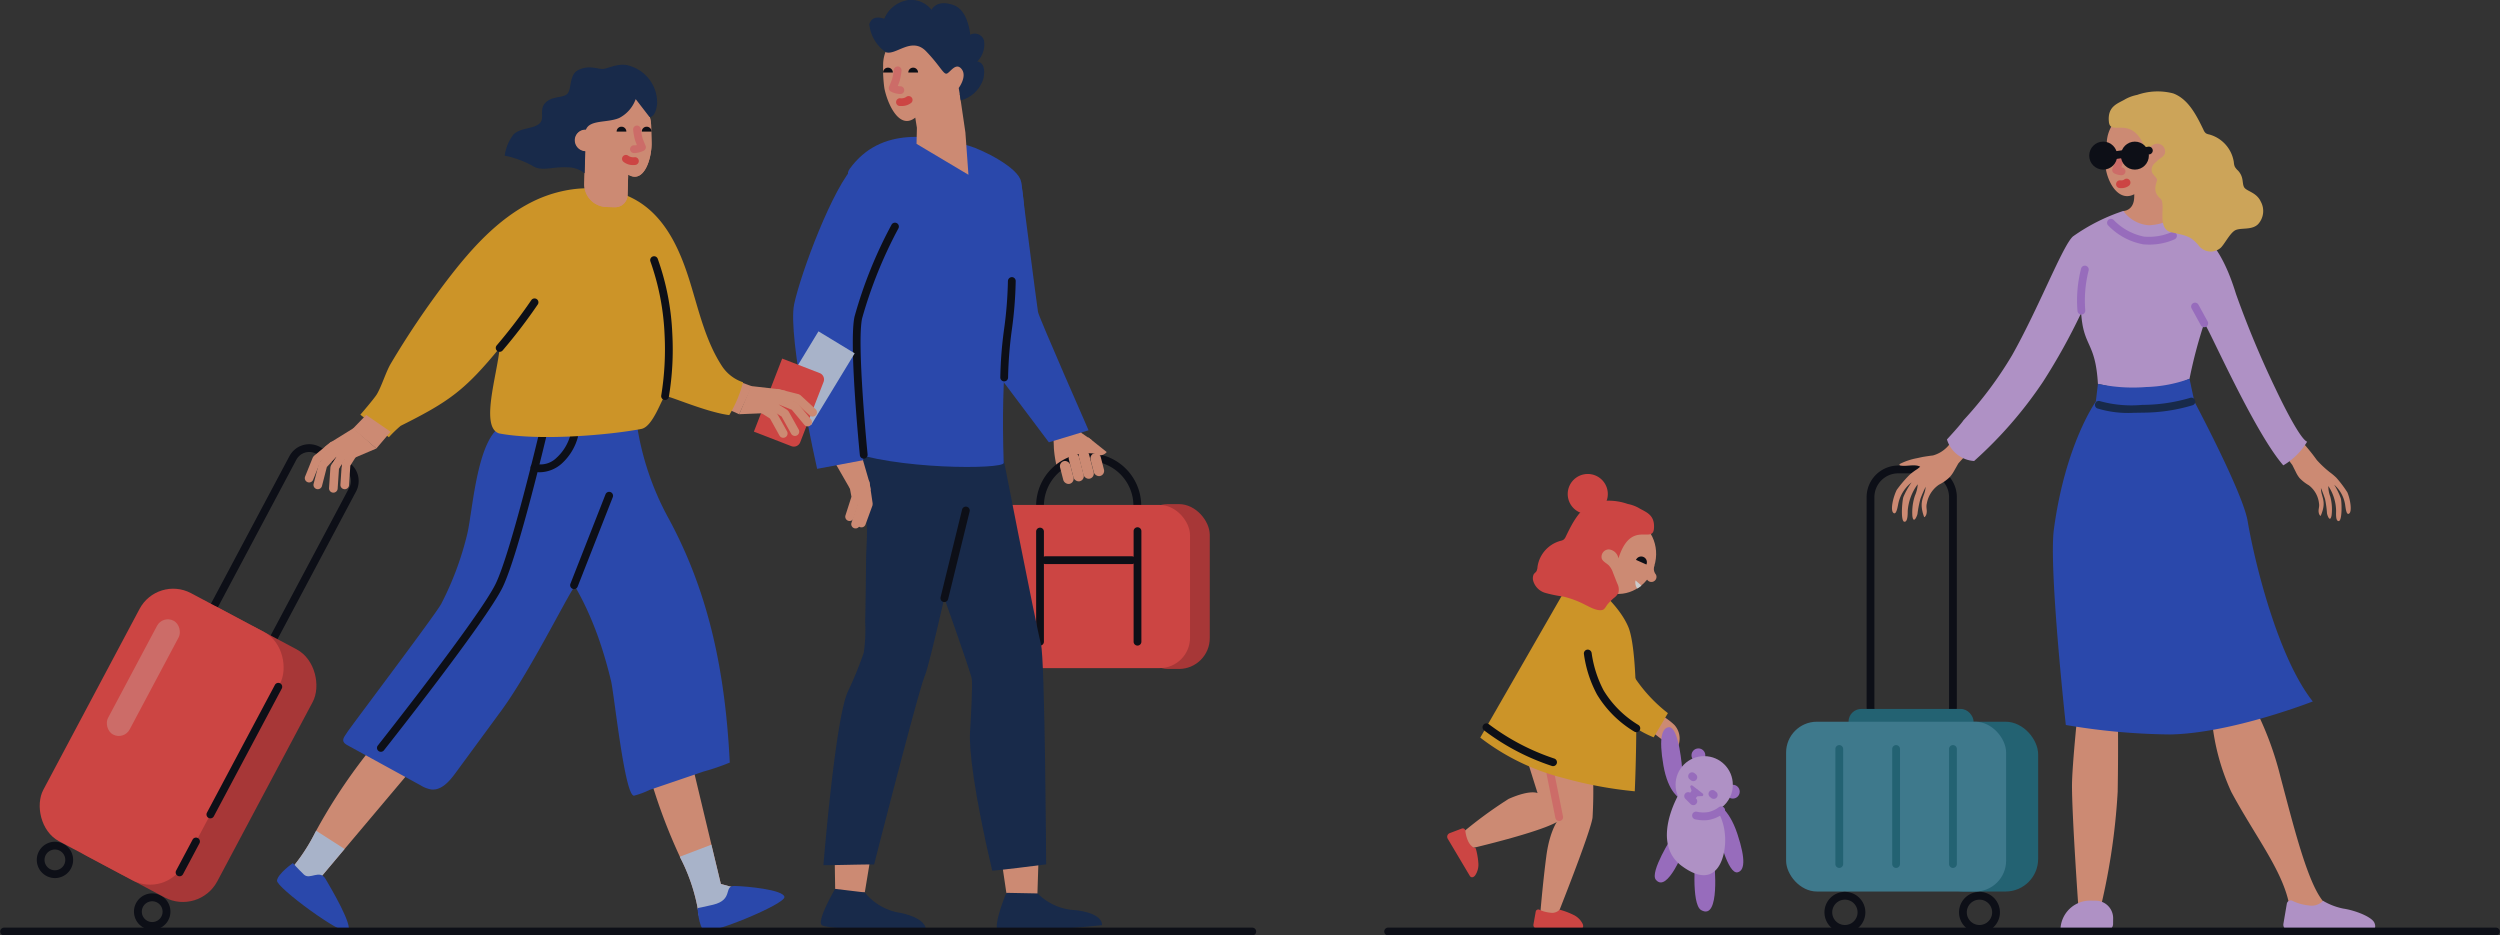 <svg id="Component_3_1" data-name="Component 3 – 1" xmlns="http://www.w3.org/2000/svg" width="221.955" height="83.048" viewBox="0 0 221.955 83.048">
  <rect x="0" y="0" width="221.955" height="83.048" fill="#333333" stroke="none"/>
  <g id="Group_11860" data-name="Group 11860" transform="translate(-203.902 -155.155)" opacity="0.749">
    <g id="Group_11740" data-name="Group 11740" transform="translate(274.318 155.155)">
      <g id="Group_11704" data-name="Group 11704" transform="translate(30.56 44.756)">
        <rect id="Rectangle_4675" data-name="Rectangle 4675" width="6.43" height="14.635" rx="2.735" fill="#ce3838"/>
      </g>
      <g id="Group_11705" data-name="Group 11705" transform="translate(23.09 37.621)">
        <path id="Path_21063" data-name="Path 21063" d="M339.158,210.7s.045.38.06,1.058a10.677,10.677,0,0,0,.261,1.652l3.371-1.016-.306-1.4-.877-.6-.225-.811Z" transform="translate(-339.158 -209.573)" fill="#ffa788"/>
      </g>
      <g id="Group_11706" data-name="Group 11706" transform="translate(21.574 40.245)">
        <path id="Path_21064" data-name="Path 21064" d="M345.95,218.38a.346.346,0,0,1-.346-.346,3.974,3.974,0,1,0-7.948,0,.346.346,0,1,1-.691,0,4.665,4.665,0,1,1,9.331,0A.345.345,0,0,1,345.95,218.38Z" transform="translate(-336.965 -213.369)" fill="#00030e"/>
      </g>
      <g id="Group_11707" data-name="Group 11707" transform="translate(15.49 44.831)">
        <rect id="Rectangle_4676" data-name="Rectangle 4676" width="19.747" height="14.485" rx="2.696" fill="#ff4b48"/>
      </g>
      <g id="Group_11708" data-name="Group 11708" transform="translate(25.726 38.832)">
        <path id="Rectangle_4677" data-name="Rectangle 4677" d="M0,0H.773a0,0,0,0,1,0,0V2.086a0,0,0,0,1,0,0h0A.773.773,0,0,1,0,1.312V0A0,0,0,0,1,0,0Z" transform="matrix(0.624, -0.782, 0.782, 0.624, 0, 0.605)" fill="#ffa788"/>
      </g>
      <g id="Group_11709" data-name="Group 11709" transform="translate(21.574 46.831)">
        <path id="Path_21065" data-name="Path 21065" d="M337.311,233.381a.346.346,0,0,1-.346-.346v-9.795a.346.346,0,0,1,.691,0v9.795A.345.345,0,0,1,337.311,233.381Z" transform="translate(-336.965 -222.895)" fill="#00030e"/>
      </g>
      <g id="Group_11710" data-name="Group 11710" transform="translate(17.935 71.703)">
        <path id="Path_21066" data-name="Path 21066" d="M331.7,259.721l1.162,7.842,2.575-.534.259-8.156Z" transform="translate(-331.7 -258.872)" fill="#ffa788"/>
      </g>
      <g id="Group_11711" data-name="Group 11711" transform="translate(3.617 71.181)">
        <path id="Path_21067" data-name="Path 21067" d="M310.99,258.433l.122,7.926,2.623-.191,1.328-8.051Z" transform="translate(-310.99 -258.117)" fill="#ffa788"/>
      </g>
      <g id="Group_11712" data-name="Group 11712" transform="translate(12.915 38.569)">
        <path id="Path_21068" data-name="Path 21068" d="M329.777,210.944s3.374,17.282,3.742,18.57.469,19.6.469,19.6-4.775.62-4.792.548c-1.625-6.926-2.057-10.772-1.968-12.248.1-1.668.237-4.263.156-4.76-.123-.744-2.945-8.6-2.945-8.6l.36-12.895Z" transform="translate(-324.439 -210.944)" fill="#0f2751"/>
      </g>
      <g id="Group_11713" data-name="Group 11713" transform="translate(2.687 37.849)">
        <path id="Path_21069" data-name="Path 21069" d="M313.543,209.9a27.9,27.9,0,0,0-.4,6.194c.073.962.352,1.939.37,2.894.017.9-.068,1.851-.078,2.765-.019,1.832-.039,3.664-.08,5.5a14.282,14.282,0,0,1-.124,2.74,32.622,32.622,0,0,1-1.427,3.489c-1.1,2.458-2.11,14.859-2.157,15.38,1.206.011,3.3-.07,4.5-.057,0,0,3.905-15.325,4.494-16.732s3.082-13.206,3.653-14.709,2.615-6.191,2.615-6.191l-5.342-.606A51.858,51.858,0,0,0,313.543,209.9Z" transform="translate(-309.645 -209.903)" fill="#0f2751"/>
      </g>
      <g id="Group_11714" data-name="Group 11714" transform="translate(17.802 16.13)">
        <path id="Path_21070" data-name="Path 21070" d="M336.41,201.626l3.526-1.067s-4.405-10.029-4.489-10.5-1.506-11.568-1.506-11.568L331.508,195.1Z" transform="translate(-331.508 -178.487)" fill="#274fd3"/>
      </g>
      <g id="Group_11715" data-name="Group 11715" transform="translate(4.487 12.151)">
        <path id="Path_21071" data-name="Path 21071" d="M312.782,175.572c-.641.89.922.986.66,1.873-1.09,3.681.106,7.058-.164,10.887-.274,3.869.29,8.516-1.029,12.164,4.5,1.8,14.227,1.769,14.207,1.183-.56-16.86,2.863-17,1.542-24.969-.207-1.246-3.457-2.857-4.671-3.2C320.17,172.607,315.553,171.727,312.782,175.572Z" transform="translate(-312.248 -172.731)" fill="#274fd3"/>
      </g>
      <g id="Group_11716" data-name="Group 11716" transform="translate(7.988 2.615)">
        <path id="Path_21072" data-name="Path 21072" d="M324.117,164.662c.54-.095.766-1.223.709-1.777a1.054,1.054,0,0,0-1.157-.94l-.067.006-.023-.221a3.141,3.141,0,0,0-6.263.406,12.031,12.031,0,0,0,.109,2.017c.281,1.415,1.336,3.741,2.743,2.611l.146.906-.033,1.424,4.608,2.745-.27-3.76Z" transform="translate(-317.313 -158.937)" fill="#ffa788"/>
      </g>
      <g id="Group_11722" data-name="Group 11722" transform="translate(3.381 38.534)">
        <g id="Group_11717" data-name="Group 11717">
          <path id="Path_21073" data-name="Path 21073" d="M313.314,211.24l.06,1.7-2.726-.092.056-1.956Z" transform="translate(-310.649 -210.894)" fill="#ffa788"/>
        </g>
        <g id="Group_11718" data-name="Group 11718" transform="translate(2.282 3.998)">
          <path id="Path_21074" data-name="Path 21074" d="M314.641,216.681a.384.384,0,0,1,.436.324l.267,1.813c0,.009,0,.017,0,.027a.407.407,0,0,1,0,.076.391.391,0,0,1-.01.064c0,.01,0,.02,0,.03l-.63,1.721a.384.384,0,0,1-.72-.263l.6-1.634-.254-1.723A.383.383,0,0,1,314.641,216.681Z" transform="translate(-313.95 -216.677)" fill="#ffa788"/>
        </g>
        <g id="Group_11719" data-name="Group 11719" transform="translate(1.775 4.061)">
          <path id="Path_21075" data-name="Path 21075" d="M313.754,216.775a.382.382,0,0,1,.447.306l.338,1.8c0,.01,0,.018,0,.027a.4.4,0,0,1,0,.076.407.407,0,0,1-.007.065c0,.01,0,.019,0,.029l-.562,1.745a.383.383,0,1,1-.73-.235l.533-1.656-.321-1.711A.383.383,0,0,1,313.754,216.775Z" transform="translate(-313.217 -216.768)" fill="#ffa788"/>
        </g>
        <g id="Group_11720" data-name="Group 11720" transform="translate(1.243 3.402)">
          <path id="Path_21076" data-name="Path 21076" d="M312.983,215.822a.384.384,0,0,1,.448.306l.338,1.8c0,.009,0,.017,0,.027a.4.4,0,0,1,0,.076.409.409,0,0,1-.008.064.233.233,0,0,1,0,.03l-.561,1.744a.383.383,0,0,1-.73-.235L313,217.98l-.321-1.711A.383.383,0,0,1,312.983,215.822Z" transform="translate(-312.447 -215.815)" fill="#ffa788"/>
        </g>
        <g id="Group_11721" data-name="Group 11721" transform="translate(0 1.956)">
          <path id="Path_21077" data-name="Path 21077" d="M314.151,216.726l-.13-.73-.653-2.253-2.719-.019,1.659,2.891,1.38.162Z" transform="translate(-310.649 -213.724)" fill="#ffa788"/>
        </g>
      </g>
      <g id="Group_11723" data-name="Group 11723" transform="translate(0 14.476)">
        <path id="Path_21078" data-name="Path 21078" d="M311.293,176.237c-1.982,1.887-4.862,9.647-5.443,12.382-.613,2.89,2.039,14.624,2.039,14.624l4.1-.769-.592-12.281,4.422-9.818S312.4,175.179,311.293,176.237Z" transform="translate(-305.758 -176.094)" fill="#274fd3"/>
      </g>
      <g id="Group_11724" data-name="Group 11724" transform="translate(30.228 46.831)">
        <path id="Path_21079" data-name="Path 21079" d="M349.829,233.381a.345.345,0,0,1-.346-.346v-9.795a.346.346,0,1,1,.691,0v9.795A.346.346,0,0,1,349.829,233.381Z" transform="translate(-349.483 -222.895)" fill="#00030e"/>
      </g>
      <g id="Group_11725" data-name="Group 11725" transform="translate(22.039 49.389)">
        <path id="Path_21080" data-name="Path 21080" d="M345.693,227.286h-7.71a.346.346,0,0,1,0-.691h7.71a.346.346,0,0,1,0,.691Z" transform="translate(-337.637 -226.595)" fill="#00030e"/>
      </g>
      <g id="Group_11726" data-name="Group 11726" transform="translate(23.583 40.821)">
        <rect id="Rectangle_4678" data-name="Rectangle 4678" width="0.932" height="2.086" rx="0.466" transform="matrix(0.968, -0.249, 0.249, 0.968, 0, 0.232)" fill="#ffa788"/>
      </g>
      <g id="Group_11727" data-name="Group 11727" transform="translate(24.365 40.118)">
        <rect id="Rectangle_4679" data-name="Rectangle 4679" width="0.932" height="2.572" rx="0.466" transform="translate(0 0.232) rotate(-14.422)" fill="#ffa788"/>
      </g>
      <g id="Group_11728" data-name="Group 11728" transform="translate(25.254 39.889)">
        <rect id="Rectangle_4680" data-name="Rectangle 4680" width="0.932" height="2.572" rx="0.466" transform="matrix(0.968, -0.249, 0.249, 0.968, 0, 0.232)" fill="#ffa788"/>
      </g>
      <g id="Group_11729" data-name="Group 11729" transform="translate(26.291 40.125)">
        <rect id="Rectangle_4681" data-name="Rectangle 4681" width="0.932" height="2.086" rx="0.466" transform="matrix(0.968, -0.249, 0.249, 0.968, 0, 0.232)" fill="#ffa788"/>
      </g>
      <g id="Group_11730" data-name="Group 11730" transform="translate(2.46 78.916)">
        <path id="Path_21081" data-name="Path 21081" d="M310.587,269.306s-1.573,2.671-1.219,3.187,9.247.515,9.247.515.315-.992-2.164-1.56a5.028,5.028,0,0,1-3.233-1.826Z" transform="translate(-309.316 -269.306)" fill="#0f2751"/>
      </g>
      <g id="Group_11731" data-name="Group 11731" transform="translate(18.081 79.267)">
        <path id="Path_21082" data-name="Path 21082" d="M332.761,269.814s-1.168,2.819-.764,3.3,9.251-.426,9.251-.426.213-1.019-2.311-1.333a5.028,5.028,0,0,1-3.4-1.488Z" transform="translate(-331.912 -269.814)" fill="#0f2751"/>
      </g>
      <g id="Group_11732" data-name="Group 11732" transform="translate(6.747)">
        <path id="Path_21083" data-name="Path 21083" d="M317.008,159.793c.9.3,2.284-1.413,3.564-.088s1.557,2.119,1.864,1.976.8-1.03,1.3-.383-.265,1.67-.265,1.67l.18,1.1a2.863,2.863,0,0,0,2.012-1.932c.31-1.494-.546-1.52-.546-1.52a2.16,2.16,0,0,0,.6-1.86.853.853,0,0,0-1.224-.516s-.16-2.124-1.432-2.612c-1.551-.594-2.006.4-2.006.4a2.3,2.3,0,0,0-2.148-.856,2.744,2.744,0,0,0-2.048,1.654s-1.057-.458-1.328.485A3.442,3.442,0,0,0,317.008,159.793Z" transform="translate(-315.517 -155.155)" fill="#0f2751"/>
      </g>
      <g id="Group_11733" data-name="Group 11733" transform="translate(10.225 6.006)">
        <path id="Path_21084" data-name="Path 21084" d="M320.548,164.275a.433.433,0,1,1,.866,0" transform="translate(-320.548 -163.842)" fill="#00030e"/>
      </g>
      <g id="Group_11734" data-name="Group 11734" transform="translate(7.988 6.006)">
        <path id="Path_21085" data-name="Path 21085" d="M317.313,164.275a.433.433,0,1,1,.866,0" transform="translate(-317.313 -163.842)" fill="#00030e"/>
      </g>
      <g id="Group_11735" data-name="Group 11735" transform="translate(8.491 5.898)">
        <path id="Path_21086" data-name="Path 21086" d="M319.024,166.135a2.019,2.019,0,0,1-.792-.216.346.346,0,0,1-.162-.447s.2-.451.283-.718a5.41,5.41,0,0,0,.133-.76.353.353,0,0,1,.381-.306.346.346,0,0,1,.306.382,6.044,6.044,0,0,1-.162.893c-.041.132-.108.3-.168.454a.683.683,0,0,0,.2.028.346.346,0,0,1,.071.688Q319.071,166.135,319.024,166.135Z" transform="translate(-318.04 -163.685)" fill="#ff7f79"/>
      </g>
      <g id="Group_11736" data-name="Group 11736" transform="translate(9.121 8.525)">
        <path id="Path_21087" data-name="Path 21087" d="M319.416,168.372c-.046,0-.095,0-.145,0a.346.346,0,0,1,.05-.689.792.792,0,0,0,.54-.111.35.35,0,0,1,.483.035.34.34,0,0,1-.017.476A1.342,1.342,0,0,1,319.416,168.372Z" transform="translate(-318.951 -167.487)" fill="#ff4b48"/>
      </g>
      <g id="Group_11737" data-name="Group 11737" transform="translate(18.393 24.603)">
        <path id="Path_21088" data-name="Path 21088" d="M332.709,200H332.7a.346.346,0,0,1-.337-.353,35.958,35.958,0,0,1,.346-4.358,35.677,35.677,0,0,0,.33-4.209.364.364,0,0,1,.353-.338.346.346,0,0,1,.338.353,35.494,35.494,0,0,1-.343,4.322,36.167,36.167,0,0,0-.333,4.245A.346.346,0,0,1,332.709,200Z" transform="translate(-332.363 -190.743)" fill="#00030e"/>
      </g>
      <g id="Group_11738" data-name="Group 11738" transform="translate(5.298 19.76)">
        <path id="Path_21089" data-name="Path 21089" d="M314.39,204.7a.344.344,0,0,1-.343-.311c-.041-.407-.991-10-.471-12.309a39.316,39.316,0,0,1,3.291-8.165.346.346,0,0,1,.608.329,39.5,39.5,0,0,0-3.225,7.988c-.494,2.2.475,11.99.485,12.088a.346.346,0,0,1-.31.379Z" transform="translate(-313.421 -183.737)" fill="#00030e"/>
      </g>
      <g id="Group_11739" data-name="Group 11739" transform="translate(13.079 44.963)">
        <path id="Path_21090" data-name="Path 21090" d="M325.022,228.682a.339.339,0,0,1-.082-.01.345.345,0,0,1-.253-.418l1.914-7.8a.346.346,0,0,1,.671.165l-1.914,7.8A.346.346,0,0,1,325.022,228.682Z" transform="translate(-324.676 -220.193)" fill="#00030e"/>
      </g>
    </g>
    <g id="Group_11792" data-name="Group 11792" transform="translate(206.163 160.901)">
      <g id="Group_11773" data-name="Group 11773" transform="translate(22.33 0)">
        <g id="Group_11741" data-name="Group 11741" transform="translate(44.215 23.671)">
          <rect id="Rectangle_4682" data-name="Rectangle 4682" width="3.761" height="7.435" transform="translate(3.86 0) rotate(31.276)" fill="#cfdefb"/>
        </g>
        <g id="Group_11742" data-name="Group 11742" transform="translate(42.343 26.088)">
          <path id="Rectangle_4683" data-name="Rectangle 4683" d="M.606,0H6.349a.606.606,0,0,1,.606.606V4.174a0,0,0,0,1,0,0H0a0,0,0,0,1,0,0V.606A.606.606,0,0,1,.606,0Z" transform="matrix(-0.361, 0.933, -0.933, -0.361, 6.403, 1.507)" fill="#ff4b48"/>
        </g>
        <g id="Group_11749" data-name="Group 11749" transform="translate(39.25 27.951)">
          <g id="Group_11743" data-name="Group 11743">
            <path id="Path_21091" data-name="Path 21091" d="M297.57,203.9l1.595.6-1.134,2.48-1.784-.8Z" transform="translate(-296.247 -203.898)" fill="#ffa788"/>
          </g>
          <g id="Group_11744" data-name="Group 11744" transform="translate(4.805 0.835)">
            <path id="Path_21092" data-name="Path 21092" d="M303.209,205.394a.383.383,0,0,1,.466-.277l1.777.452a.2.2,0,0,1,.024.012.345.345,0,0,1,.068.033.371.371,0,0,1,.055.034c.008.006.018.008.026.015l1.346,1.244a.384.384,0,0,1-.521.563l-1.278-1.181-1.687-.429A.383.383,0,0,1,303.209,205.394Z" transform="translate(-303.197 -205.105)" fill="#ffa788"/>
          </g>
          <g id="Group_11745" data-name="Group 11745" transform="translate(4.599 1.298)">
            <path id="Path_21093" data-name="Path 21093" d="M302.927,206.016a.384.384,0,0,1,.5-.214l1.7.68a.255.255,0,0,1,.023.015.377.377,0,0,1,.064.042.359.359,0,0,1,.05.04c.007.008.017.011.023.019l1.173,1.41a.383.383,0,0,1-.59.49l-1.112-1.337-1.617-.646A.383.383,0,0,1,302.927,206.016Z" transform="translate(-302.899 -205.775)" fill="#ffa788"/>
          </g>
          <g id="Group_11746" data-name="Group 11746" transform="translate(3.905 1.649)">
            <path id="Path_21094" data-name="Path 21094" d="M301.955,206.461a.383.383,0,0,1,.529-.118l1.548.983c.008,0,.012.013.019.019a.391.391,0,0,1,.055.053.4.4,0,0,1,.042.049c.006.008.015.014.019.023l.892,1.6a.383.383,0,1,1-.67.373l-.846-1.52-1.47-.933A.384.384,0,0,1,301.955,206.461Z" transform="translate(-301.896 -206.283)" fill="#ffa788"/>
          </g>
          <g id="Group_11747" data-name="Group 11747" transform="translate(2.872 1.826)">
            <path id="Path_21095" data-name="Path 21095" d="M300.461,206.717a.383.383,0,0,1,.529-.118l1.547.982c.008.006.012.013.02.019a.8.8,0,0,1,.1.1c.006.008.015.013.019.023l.892,1.6a.384.384,0,0,1-.671.373l-.846-1.52-1.47-.934A.383.383,0,0,1,300.461,206.717Z" transform="translate(-300.401 -206.539)" fill="#ffa788"/>
          </g>
          <g id="Group_11748" data-name="Group 11748" transform="translate(1.784 0.578)">
            <path id="Path_21096" data-name="Path 21096" d="M302.946,205.16l-.724-.161-2.331-.265-1.065,2.5,2.291-.094,1.12-.561.577-.974Z" transform="translate(-298.827 -204.733)" fill="#ffa788"/>
          </g>
        </g>
        <g id="Group_11750" data-name="Group 11750" transform="translate(0.171 56.724)">
          <path id="Path_21097" data-name="Path 21097" d="M251.488,245.516a49.3,49.3,0,0,0-8.525,11.4,16.317,16.317,0,0,1-3.243,4.456l3.438,2.364,1.34.709-1.261-3.279,11.457-13.592Z" transform="translate(-239.719 -245.516)" fill="#ffa788"/>
        </g>
        <g id="Group_11751" data-name="Group 11751" transform="translate(31.713 55.443)">
          <path id="Path_21098" data-name="Path 21098" d="M285.345,245.021a49.279,49.279,0,0,0,4.11,13.627,16.327,16.327,0,0,1,1.66,5.255l3.943-1.363,1.366-.657-3.386-.932L288.9,243.663Z" transform="translate(-285.345 -243.663)" fill="#ffa788"/>
        </g>
        <g id="Group_11752" data-name="Group 11752" transform="translate(5.881 31.345)">
          <path id="Path_21099" data-name="Path 21099" d="M258.994,219.106a27.425,27.425,0,0,1-2.312,6.216c-.474.913-8,10.861-8.34,11.394-.293.464-.651.8.014,1.163l6.492,3.559a2.6,2.6,0,0,0,.945.367c.9.1,1.605-.713,2.14-1.44L262,234.828c2.751-3.747,6.411-11.3,6.568-11.024q.452.781.845,1.594a29.052,29.052,0,0,1,1.354,3.323c.386,1.137.711,2.293.993,3.46.27,1.121,1.217,10.284,2.044,10.175a7.576,7.576,0,0,0,1.383-.514l2.422-.823,2.344-.8a20.574,20.574,0,0,0,2.344-.8c-.384-7.721-1.738-14.859-5.419-21.656a25.037,25.037,0,0,1-2.911-8.965c.1.966-10.7.428-11.5.588C259.891,209.9,259.5,216.987,258.994,219.106Z" transform="translate(-247.979 -208.806)" fill="#274fd3"/>
        </g>
        <g id="Group_11753" data-name="Group 11753" transform="translate(22.528 32.646)">
          <path id="Path_21100" data-name="Path 21100" d="M272.88,214.224a1.86,1.86,0,0,1-.592-.084.346.346,0,1,1,.235-.65,2.027,2.027,0,0,0,1.835-.558,4.218,4.218,0,0,0,1.214-1.982.346.346,0,0,1,.671.166,4.9,4.9,0,0,1-1.445,2.35A3,3,0,0,1,272.88,214.224Z" transform="translate(-272.059 -210.688)" fill="#00030e"/>
        </g>
        <g id="Group_11754" data-name="Group 11754" transform="translate(0.167 68.009)">
          <path id="Path_21101" data-name="Path 21101" d="M244.5,269.483l-1.343-.711-3.438-2.365a16.345,16.345,0,0,0,3.244-4.456l.062-.111,2.523,1.618-2.308,2.748Z" transform="translate(-239.714 -261.84)" fill="#cfdefb"/>
        </g>
        <g id="Group_11755" data-name="Group 11755" transform="translate(8.879 31.86)">
          <path id="Path_21102" data-name="Path 21102" d="M252.661,238.692a.345.345,0,0,1-.271-.56c.091-.115,9.086-11.492,10.47-14.376s3.963-13.828,3.989-13.939a.346.346,0,0,1,.673.158c-.106.453-2.622,11.128-4.038,14.08s-10.18,14.035-10.552,14.505A.342.342,0,0,1,252.661,238.692Z" transform="translate(-252.315 -209.552)" fill="#00030e"/>
        </g>
        <g id="Group_11756" data-name="Group 11756" transform="translate(35.767 69.244)">
          <path id="Path_21103" data-name="Path 21103" d="M298.235,268.047l-1.37.659-3.943,1.363a16.331,16.331,0,0,0-1.661-5.256l-.053-.115,2.8-1.069.841,3.489Z" transform="translate(-291.209 -263.627)" fill="#cfdefb"/>
        </g>
        <g id="Group_11757" data-name="Group 11757" transform="translate(7.406 10.961)">
          <path id="Path_21104" data-name="Path 21104" d="M252.712,201.432a11.233,11.233,0,0,1,1.053-1.016c4.325-2.158,5.715-3.177,8.783-6.913-.227,2.44-1.744,7.035-.05,7.589,3.7.7,10,.113,12.637-.4,1.045-.2,1.811-2.764,2.1-2.908.215-.107,3.607,1.417,5.7,1.682a11.261,11.261,0,0,0,1.225-2.913,3.606,3.606,0,0,1-1.831-1.373c-1.493-2.253-2.086-4.96-2.886-7.542s-1.93-5.227-4.113-6.821c-2.8-2.043-6.776-1.84-9.876-.293s-5.475,4.222-7.579,6.975a76.288,76.288,0,0,0-4.987,7.388c-.445.751-.8,1.984-1.245,2.734-.229.382-1.462,1.809-1.462,1.809Z" transform="translate(-250.185 -179.32)" fill="#ffb424"/>
        </g>
        <g id="Group_11758" data-name="Group 11758" transform="translate(26.435 2.574)">
          <path id="Path_21105" data-name="Path 21105" d="M278.646,172.3a.971.971,0,0,1,.016-1.942l.062,0v-.042a3,3,0,0,1,2.651-3.115,2.887,2.887,0,0,1,3.116,2.8l.039,1.534c.035,1.336-.647,3.7-2.075,2.834l-.055,1.82a1.113,1.113,0,0,1-1.148,1.079l-.733-.022a2.022,2.022,0,0,1-1.96-2.083Z" transform="translate(-277.71 -167.189)" fill="#ffa788"/>
        </g>
        <g id="Group_11759" data-name="Group 11759" transform="translate(26.031 37.91)">
          <path id="Path_21106" data-name="Path 21106" d="M277.471,226.949a.35.35,0,0,1-.126-.024.346.346,0,0,1-.2-.448l3.122-7.955a.346.346,0,0,1,.644.252l-3.123,7.955A.346.346,0,0,1,277.471,226.949Z" transform="translate(-277.125 -218.303)" fill="#00030e"/>
        </g>
        <g id="Group_11760" data-name="Group 11760" transform="translate(0 70.878)">
          <path id="Path_21107" data-name="Path 21107" d="M240.882,265.99s-1.334.944-1.409,1.552,5.793,4.909,6.3,4.5-1.468-3.755-1.989-4.643-1.39.122-1.921-.388S240.882,265.99,240.882,265.99Z" transform="translate(-239.472 -265.99)" fill="#274fd3"/>
        </g>
        <g id="Group_11761" data-name="Group 11761" transform="translate(37.335 72.913)">
          <path id="Path_21108" data-name="Path 21108" d="M293.477,270.9s.105,1.631.583,2.013,7.218-2.358,7.135-3.006-3.388-.953-4.418-.975-.059,1.22-1.916,1.667C294.144,270.773,293.477,270.9,293.477,270.9Z" transform="translate(-293.477 -268.934)" fill="#274fd3"/>
        </g>
        <g id="Group_11762" data-name="Group 11762" transform="translate(19.424 20.734)">
          <path id="Path_21109" data-name="Path 21109" d="M267.914,198.213a.345.345,0,0,1-.264-.568,47.833,47.833,0,0,0,3.074-4.021.346.346,0,0,1,.59.36,47.143,47.143,0,0,1-3.136,4.107A.346.346,0,0,1,267.914,198.213Z" transform="translate(-267.568 -193.457)" fill="#00030e"/>
        </g>
        <g id="Group_11763" data-name="Group 11763" transform="translate(33.132 16.996)">
          <path id="Path_21110" data-name="Path 21110" d="M288.721,200.821a.359.359,0,0,1-.071-.007.346.346,0,0,1-.268-.409,25.546,25.546,0,0,0,.293-5.426,22.229,22.229,0,0,0-1.256-6.459.346.346,0,0,1,.645-.25,22.538,22.538,0,0,1,1.3,6.684,25.6,25.6,0,0,1-.308,5.591A.345.345,0,0,1,288.721,200.821Z" transform="translate(-287.397 -188.05)" fill="#00030e"/>
        </g>
        <g id="Group_11764" data-name="Group 11764" transform="translate(26.435 2.574)">
          <path id="Path_21111" data-name="Path 21111" d="M278.646,172.3a.971.971,0,0,1,.016-1.942l.062,0v-.042a3,3,0,0,1,2.651-3.115,2.887,2.887,0,0,1,3.116,2.8l.039,1.534c.035,1.336-.647,3.7-2.075,2.834l-.055,1.82a1.113,1.113,0,0,1-1.148,1.079l-.733-.022a2.022,2.022,0,0,1-1.96-2.083Z" transform="translate(-277.71 -167.189)" fill="#ffa788"/>
        </g>
        <g id="Group_11767" data-name="Group 11767" transform="translate(20.217)">
          <g id="Group_11765" data-name="Group 11765" transform="translate(7.121 8.955)">
            <path id="Path_21112" data-name="Path 21112" d="M279.016,176.42" transform="translate(-279.016 -176.42)" fill="#0f2751"/>
          </g>
          <g id="Group_11766" data-name="Group 11766">
            <path id="Path_21113" data-name="Path 21113" d="M279.857,163.581c-.91-.34-1.844.177-2.346.251s-1.206-.383-2.228.088c-.89.411-.59,1.739-1.018,2.138s-1.358.164-1.948.8.015,1.4-.546,1.859-1.662.344-2.267.935a3.938,3.938,0,0,0-.787,1.889,8.567,8.567,0,0,1,2.449.89c.827.561,1.8.059,3.158.147a2.332,2.332,0,0,1,1.488.531l.051-1.718c-.006-.069.012-.169.008-.24a.993.993,0,0,1-.935-.94.945.945,0,0,1,.931-.984h.062c.35-.893,1.878-.583,2.94-1.025a3.028,3.028,0,0,0,1.478-1.684l1.223,1.587s.527.1.678-1.143A3.4,3.4,0,0,0,279.857,163.581Z" transform="translate(-268.716 -163.466)" fill="#0f2751"/>
          </g>
        </g>
        <g id="Group_11768" data-name="Group 11768" transform="translate(27.448 5.698)">
          <line id="Line_1958" data-name="Line 1958" x1="0.001" y1="0.042" fill="#ffa788"/>
        </g>
        <g id="Group_11769" data-name="Group 11769" transform="translate(30.153 5.503)">
          <path id="Path_21114" data-name="Path 21114" d="M283.954,171.859a.433.433,0,1,0-.866,0" transform="translate(-283.088 -171.426)" fill="#00030e"/>
        </g>
        <g id="Group_11770" data-name="Group 11770" transform="translate(32.389 5.503)">
          <path id="Path_21115" data-name="Path 21115" d="M287.189,171.859a.433.433,0,1,0-.866,0" transform="translate(-286.323 -171.426)" fill="#00030e"/>
        </g>
        <g id="Group_11771" data-name="Group 11771" transform="translate(31.368 5.395)">
          <path id="Path_21116" data-name="Path 21116" d="M285.247,173.719a.821.821,0,0,1-.093,0,.346.346,0,1,1,.073-.687.628.628,0,0,0,.2-.028c-.061-.15-.127-.322-.168-.453a5.982,5.982,0,0,1-.162-.893.346.346,0,0,1,.307-.381.353.353,0,0,1,.38.306,5.417,5.417,0,0,0,.134.76c.084.267.281.715.282.718a.345.345,0,0,1-.162.447A2.023,2.023,0,0,1,285.247,173.719Z" transform="translate(-284.845 -171.27)" fill="#ff7f79"/>
        </g>
        <g id="Group_11772" data-name="Group 11772" transform="translate(30.638 8.016)">
          <path id="Path_21117" data-name="Path 21117" d="M284.809,175.954a1.342,1.342,0,0,1-.911-.3.345.345,0,0,1,.466-.51.826.826,0,0,0,.54.111.343.343,0,0,1,.37.319.347.347,0,0,1-.32.37C284.9,175.952,284.856,175.954,284.809,175.954Z" transform="translate(-283.789 -175.061)" fill="#ff4b48"/>
        </g>
      </g>
      <g id="Group_11784" data-name="Group 11784" transform="translate(0 33.695)">
        <g id="Group_11776" data-name="Group 11776" transform="translate(1.006 35.29)">
          <g id="Group_11774" data-name="Group 11774">
            <path id="Path_21118" data-name="Path 21118" d="M210.238,266.479a1.613,1.613,0,0,1-1.421-2.371,1.613,1.613,0,1,1,1.421,2.371Zm0-2.535a.921.921,0,1,0,.431.108A.923.923,0,0,0,210.243,263.944Z" transform="translate(-208.628 -263.253)" fill="#00030e"/>
          </g>
          <g id="Group_11775" data-name="Group 11775" transform="translate(8.634 4.592)">
            <path id="Path_21119" data-name="Path 21119" d="M222.73,273.124a1.618,1.618,0,1,1,.473-.071A1.6,1.6,0,0,1,222.73,273.124Zm0-2.536a.928.928,0,0,0-.27.041.922.922,0,1,0,1.083,1.315h0a.922.922,0,0,0-.812-1.355Z" transform="translate(-221.117 -269.895)" fill="#00030e"/>
          </g>
        </g>
        <g id="Group_11777" data-name="Group 11777" transform="translate(15.439)">
          <path id="Path_21120" data-name="Path 21120" d="M233.891,232.056a1.979,1.979,0,0,1-.931-.233h0l-2.4-1.278a1.988,1.988,0,0,1-.822-2.689l7.766-14.6a1.992,1.992,0,0,1,2.689-.821l2.4,1.278a1.989,1.989,0,0,1,.822,2.689L235.65,231A1.991,1.991,0,0,1,233.891,232.056Zm-.606-.843a1.3,1.3,0,0,0,1.754-.536l7.766-14.6a1.3,1.3,0,0,0-.536-1.754l-2.4-1.278a1.3,1.3,0,0,0-1.755.536l-7.766,14.6a1.3,1.3,0,0,0,.536,1.754Z" transform="translate(-229.504 -212.206)" fill="#00030e"/>
        </g>
        <g id="Group_11783" data-name="Group 11783" transform="translate(0 11.635)">
          <g id="Group_11778" data-name="Group 11778" transform="translate(2.361 1.256)">
            <rect id="Rectangle_4684" data-name="Rectangle 4684" width="14.777" height="24.948" rx="3.457" transform="translate(11.717 0) rotate(28.013)" fill="#ce3838"/>
          </g>
          <g id="Group_11779" data-name="Group 11779">
            <rect id="Rectangle_4685" data-name="Rectangle 4685" width="14.122" height="24.948" rx="3.38" transform="translate(11.717 0) rotate(28.013)" fill="#ff4b48"/>
          </g>
          <g id="Group_11780" data-name="Group 11780" transform="translate(6.818 3.524)">
            <rect id="Rectangle_4686" data-name="Rectangle 4686" width="2.176" height="11.443" rx="1.088" transform="translate(5.374 0) rotate(28.013)" fill="#ff7f79"/>
          </g>
          <g id="Group_11781" data-name="Group 11781" transform="translate(16.071 9.551)">
            <path id="Path_21121" data-name="Path 21121" d="M230.765,254.881a.339.339,0,0,1-.162-.041.345.345,0,0,1-.143-.467l6.032-11.338a.345.345,0,1,1,.61.325L231.07,254.7A.346.346,0,0,1,230.765,254.881Z" transform="translate(-230.419 -242.852)" fill="#00030e"/>
          </g>
          <g id="Group_11782" data-name="Group 11782" transform="translate(13.335 23.272)">
            <path id="Path_21122" data-name="Path 21122" d="M226.807,266.15a.338.338,0,0,1-.162-.04.346.346,0,0,1-.143-.468l1.468-2.76a.346.346,0,0,1,.61.325l-1.468,2.76A.346.346,0,0,1,226.807,266.15Z" transform="translate(-226.461 -262.699)" fill="#00030e"/>
          </g>
        </g>
      </g>
      <g id="Group_11791" data-name="Group 11791" transform="translate(24.792 31.094)">
        <g id="Group_11785" data-name="Group 11785" transform="translate(4.274)">
          <path id="Path_21123" data-name="Path 21123" d="M250.4,208.443l-1.185,1.224,2.086,1.757,1.268-1.49Z" transform="translate(-249.217 -208.443)" fill="#ffa788"/>
        </g>
        <g id="Group_11786" data-name="Group 11786" transform="translate(0 2.37)">
          <path id="Path_21124" data-name="Path 21124" d="M245.817,212.011a.384.384,0,0,0-.54-.051l-1.413,1.168c-.007.006-.01.015-.017.021a.359.359,0,0,0-.048.059.386.386,0,0,0-.035.055c0,.009-.012.015-.017.025l-.685,1.7a.384.384,0,0,0,.711.287l.651-1.614,1.342-1.11A.384.384,0,0,0,245.817,212.011Z" transform="translate(-243.034 -211.872)" fill="#ffa788"/>
        </g>
        <g id="Group_11787" data-name="Group 11787" transform="translate(0.778 2.701)">
          <path id="Path_21125" data-name="Path 21125" d="M246.513,212.453a.384.384,0,0,0-.542.02l-1.248,1.343c-.006.007-.008.016-.014.023a.364.364,0,0,0-.04.065.457.457,0,0,0-.028.059c0,.01-.01.017-.012.026l-.457,1.775a.383.383,0,0,0,.742.191l.433-1.685L246.533,213A.384.384,0,0,0,246.513,212.453Z" transform="translate(-244.159 -212.351)" fill="#ffa788"/>
        </g>
        <g id="Group_11788" data-name="Group 11788" transform="translate(2.162 2.722)">
          <path id="Path_21126" data-name="Path 21126" d="M247.852,212.439a.383.383,0,0,0-.529.12l-.979,1.55a.26.26,0,0,0-.009.025.355.355,0,0,0-.028.071.394.394,0,0,0-.017.062c0,.01-.008.019-.008.029l-.121,1.829a.384.384,0,1,0,.765.051l.115-1.736.929-1.472A.383.383,0,0,0,247.852,212.439Z" transform="translate(-246.161 -212.38)" fill="#ffa788"/>
        </g>
        <g id="Group_11789" data-name="Group 11789" transform="translate(3.171 2.44)">
          <path id="Path_21127" data-name="Path 21127" d="M249.312,212.031a.383.383,0,0,0-.529.12l-.978,1.55a.155.155,0,0,0-.01.025.355.355,0,0,0-.028.071.4.4,0,0,0-.017.063c0,.01-.007.018-.008.028l-.122,1.829a.383.383,0,1,0,.765.05l.115-1.735.929-1.473A.383.383,0,0,0,249.312,212.031Z" transform="translate(-247.621 -211.972)" fill="#ffa788"/>
        </g>
        <g id="Group_11790" data-name="Group 11790" transform="translate(1.749 1.175)">
          <path id="Path_21128" data-name="Path 21128" d="M245.564,211.834l.585-.455,1.993-1.236,2.033,1.806-2.111.895-1.252-.028-.938-.634Z" transform="translate(-245.564 -210.142)" fill="#ffa788"/>
        </g>
      </g>
    </g>
    <g id="Group_11793" data-name="Group 11793" transform="translate(203.902 237.512)">
      <path id="Path_21129" data-name="Path 21129" d="M315.1,274.974H204.248a.346.346,0,0,1,0-.691H315.1a.346.346,0,0,1,0,.691Z" transform="translate(-203.902 -274.283)" fill="#00030e"/>
    </g>
    <g id="Group_11859" data-name="Group 11859" transform="translate(326.779 163.253)">
      <g id="Group_11825" data-name="Group 11825" transform="translate(35.697 0)">
        <g id="Group_11803" data-name="Group 11803" transform="translate(0 33.234)">
          <g id="Group_11794" data-name="Group 11794" transform="translate(7.15)">
            <path id="Path_21130" data-name="Path 21130" d="M448.822,239.135h-2.4a2.81,2.81,0,0,1-2.806-2.807V217.749a2.81,2.81,0,0,1,2.806-2.807h2.4a2.81,2.81,0,0,1,2.806,2.807v18.579A2.81,2.81,0,0,1,448.822,239.135Zm-2.4-23.5a2.118,2.118,0,0,0-2.115,2.115v18.579a2.118,2.118,0,0,0,2.115,2.115h2.4a2.118,2.118,0,0,0,2.115-2.115V217.749a2.118,2.118,0,0,0-2.115-2.115Z" transform="translate(-443.619 -214.942)" fill="#00030e"/>
          </g>
          <g id="Group_11795" data-name="Group 11795" transform="translate(5.541 21.609)">
            <rect id="Rectangle_4687" data-name="Rectangle 4687" width="11.107" height="2.268" rx="1.134" fill="#1e7187"/>
          </g>
          <g id="Group_11796" data-name="Group 11796" transform="translate(12.836 22.743)">
            <rect id="Rectangle_4688" data-name="Rectangle 4688" width="9.541" height="15.076" rx="2.894" fill="#1e7187"/>
          </g>
          <g id="Group_11797" data-name="Group 11797" transform="translate(0 22.743)">
            <rect id="Rectangle_4689" data-name="Rectangle 4689" width="19.533" height="15.076" rx="2.736" fill="#4190aa"/>
          </g>
          <g id="Group_11798" data-name="Group 11798" transform="translate(4.375 24.838)">
            <path id="Path_21131" data-name="Path 21131" d="M439.951,261.756a.346.346,0,0,1-.346-.346V251.216a.346.346,0,1,1,.691,0V261.41A.346.346,0,0,1,439.951,261.756Z" transform="translate(-439.605 -250.87)" fill="#1e7187"/>
          </g>
          <g id="Group_11799" data-name="Group 11799" transform="translate(9.421 24.838)">
            <path id="Path_21132" data-name="Path 21132" d="M447.251,261.756a.345.345,0,0,1-.346-.346V251.216a.346.346,0,1,1,.691,0V261.41A.346.346,0,0,1,447.251,261.756Z" transform="translate(-446.905 -250.87)" fill="#1e7187"/>
          </g>
          <g id="Group_11800" data-name="Group 11800" transform="translate(14.467 24.838)">
            <path id="Path_21133" data-name="Path 21133" d="M454.55,261.756a.346.346,0,0,1-.346-.346V251.216a.346.346,0,1,1,.691,0V261.41A.345.345,0,0,1,454.55,261.756Z" transform="translate(-454.204 -250.87)" fill="#1e7187"/>
          </g>
          <g id="Group_11801" data-name="Group 11801" transform="translate(3.405 37.85)">
            <path id="Path_21134" data-name="Path 21134" d="M440.018,273.325a1.816,1.816,0,1,1,1.817-1.816A1.818,1.818,0,0,1,440.018,273.325Zm0-2.942a1.125,1.125,0,1,0,1.125,1.126A1.126,1.126,0,0,0,440.018,270.383Z" transform="translate(-438.203 -269.692)" fill="#00030e"/>
          </g>
          <g id="Group_11802" data-name="Group 11802" transform="translate(15.354 37.85)">
            <path id="Path_21135" data-name="Path 21135" d="M457.3,273.325a1.816,1.816,0,1,1,1.816-1.816A1.818,1.818,0,0,1,457.3,273.325Zm0-2.942a1.125,1.125,0,1,0,1.125,1.126A1.126,1.126,0,0,0,457.3,270.383Z" transform="translate(-455.486 -269.692)" fill="#00030e"/>
          </g>
        </g>
        <g id="Group_11824" data-name="Group 11824" transform="translate(9.393)">
          <g id="Group_11804" data-name="Group 11804" transform="translate(33.646 28.996)">
            <path id="Path_21136" data-name="Path 21136" d="M496.9,208.812c.881,1.788,1.549,2.124,2.711,3.749a9.214,9.214,0,0,0,1.15,1.08,5.318,5.318,0,0,1,.594.5,10.642,10.642,0,0,1,.967,1.286c.254.585.47,1.791.113,1.912-.245.074-.275-.712-.336-.957a2.954,2.954,0,0,0-.946-1.63,6.385,6.385,0,0,1,.593,1.219c.084.306.132,1.992-.19,2.01-.275.015-.236-.613-.232-.889a4.089,4.089,0,0,0-.69-2.223,2.57,2.57,0,0,0,.174.94,4.385,4.385,0,0,1,.114,1.67c-.142.708-.4-.058-.409-.206a9.069,9.069,0,0,0-.17-1.242c-.122-.371-.217-.628-.365-.989-.008.808.554,1.12-.011,2.451-.035.089-.154-.106-.173-.206-.087-.352.072-.522.011-.882a2.324,2.324,0,0,0-.9-1.6,3.65,3.65,0,0,1-.839-.66,2.643,2.643,0,0,1-.311-.508c-.106-.209-.212-.419-.318-.635a20.111,20.111,0,0,1-1.9-3.036" transform="translate(-495.533 -208.812)" fill="#ffa788"/>
          </g>
          <g id="Group_11805" data-name="Group 11805" transform="translate(0 30.944)">
            <path id="Path_21137" data-name="Path 21137" d="M449.157,215.582a2.958,2.958,0,0,1-.248,1.011,4.738,4.738,0,0,0-.229,1.807c.106.776.434-.04.458-.2a9.345,9.345,0,0,1,.261-1.338c.154-.395.277-.669.46-1.058-.043.881-.672,1.188-.14,2.669.031.1.171-.107.2-.214.112-.373-.05-.57.044-.962a2.545,2.545,0,0,1,1.085-1.681,3.771,3.771,0,0,0,.949-.669,2.875,2.875,0,0,0,.376-.53c.127-.221.253-.442.381-.671.006-.028,1-1.087,1-1.087l-1.515-1.031a2.815,2.815,0,0,1-1.741,1.4c-.006-.008-.814.106-1,.15l-.43.093a5.553,5.553,0,0,0-1.466.49c-.033.016-.078.052-.07.091s.056.056.092.064c.574.115,1.215-.174,1.735.1a.027.027,0,0,0,.02.011c-.1.071-.18.151-.274.214a5.125,5.125,0,0,0-.677.506,10.969,10.969,0,0,0-1.134,1.334c-.319.623-.626,1.922-.245,2.073.257.1.346-.752.422-1.021a3.235,3.235,0,0,1,1.137-1.714,6.774,6.774,0,0,0-.722,1.29c-.111.328-.269,2.158.082,2.2.3.037.3-.651.3-.949A4.449,4.449,0,0,1,449.157,215.582Z" transform="translate(-446.864 -211.63)" fill="#ffa788"/>
          </g>
          <g id="Group_11806" data-name="Group 11806" transform="translate(18.937 1.561)">
            <path id="Path_21138" data-name="Path 21138" d="M480.553,174.824a1.048,1.048,0,0,0,.106-2.093l-.067-.006.008-.089a3.2,3.2,0,0,0-2.525-3.457,3.115,3.115,0,0,0-3.67,2.8l-.14,1.65c-.122,1.438.982,3.927,2.574,3.081l-.008.277c-.037,1.21-.969,1.214-.969,1.214l-1,1.1.435,7.2,3.433-3.765,1.674-2.642Z" transform="translate(-474.256 -169.127)" fill="#ffa788"/>
          </g>
          <g id="Group_11807" data-name="Group 11807" transform="translate(28.333 53.858)">
            <path id="Path_21139" data-name="Path 21139" d="M487.848,245.469a19.772,19.772,0,0,0,1.8,7.659c2.157,4.015,4.646,7.079,5.171,10.169,0,0,4.349.421,3.553.027-1.634-.81-3.043-6.595-4.349-11.5a28.665,28.665,0,0,0-2.76-7.055Z" transform="translate(-487.848 -244.774)" fill="#ffa788"/>
          </g>
          <g id="Group_11808" data-name="Group 11808" transform="translate(34.753 71.843)">
            <path id="Path_21140" data-name="Path 21140" d="M497.442,271.087l-.3,1.762a.528.528,0,0,0,.51.624h7.253c.35,0,.476-.315.314-.695-.23-.536-1.732-1.112-2.758-1.262a5.73,5.73,0,0,1-1.805-.693,1.373,1.373,0,0,1-1.253.412,4.236,4.236,0,0,1-1.469-.412A.348.348,0,0,0,497.442,271.087Z" transform="translate(-497.134 -270.79)" fill="#d8b0f5"/>
          </g>
          <g id="Group_11809" data-name="Group 11809" transform="translate(15.989 54.038)">
            <path id="Path_21141" data-name="Path 21141" d="M470.61,245.035s-.618,5.74-.618,7.623c0,2.9.618,11.521.618,11.521h1.75a58.426,58.426,0,0,0,1.688-10.971c.079-4.7,0-7.575,0-7.575Z" transform="translate(-469.992 -245.035)" fill="#ffa788"/>
          </g>
          <g id="Group_11810" data-name="Group 11810" transform="translate(14.963 71.86)">
            <path id="Path_21142" data-name="Path 21142" d="M471.169,270.815l.48.006a1.556,1.556,0,0,1,1.538,1.573l-.005.5a.573.573,0,0,1-.579.565l-4.094-.046h0A2.631,2.631,0,0,1,471.169,270.815Z" transform="translate(-468.508 -270.815)" fill="#d8b0f5"/>
          </g>
          <g id="Group_11811" data-name="Group 11811" transform="translate(19.557 5.532)">
            <path id="Path_21143" data-name="Path 21143" d="M475.951,176.8a1.544,1.544,0,0,1-.606-.163.345.345,0,0,1-.162-.447s.137-.313.195-.5a3.67,3.67,0,0,0,.091-.516.355.355,0,0,1,.381-.306.346.346,0,0,1,.306.381,4.275,4.275,0,0,1-.119.651c-.019.06-.046.133-.073.207a.358.358,0,0,1,.368.31.344.344,0,0,1-.307.377A.641.641,0,0,1,475.951,176.8Z" transform="translate(-475.154 -174.872)" fill="#ff7f79"/>
          </g>
          <g id="Group_11812" data-name="Group 11812" transform="translate(4.887 10.628)">
            <path id="Path_21144" data-name="Path 21144" d="M483.1,198.019a85.9,85.9,0,0,1-3.5-8.389c-.682-2.2-1.647-4.462-3.511-5.822a13.963,13.963,0,0,0-1.912-1.314s-.4.931-2.317,1.021a3.047,3.047,0,0,1-2.266-1.271,16.869,16.869,0,0,0-4.465,2.256c-.9.762-3.028,6.326-5.415,10.557a33.853,33.853,0,0,1-4.317,5.775c-.195.326-1.465,1.7-1.465,1.7a2.709,2.709,0,0,0,2.412,1.915,37.028,37.028,0,0,0,6.127-7.049,54.405,54.405,0,0,0,3.378-6.087c.2,3.056,1.266,2.5,1.488,6.29,3.162.6,3.542,1.665,8.132-.454a41.843,41.843,0,0,1,1.3-4.922c.183-.091,4.367,9.56,7.027,12.607a6.006,6.006,0,0,0,2.115-2.1C485.282,202.5,483.686,199.26,483.1,198.019Z" transform="translate(-453.933 -182.243)" fill="#d8b0f5"/>
          </g>
          <g id="Group_11813" data-name="Group 11813" transform="translate(18.106 25.528)">
            <path id="Path_21145" data-name="Path 21145" d="M473.055,205.815l.185-1.567a14.767,14.767,0,0,0,4.292.281,12.16,12.16,0,0,0,3.84-.734l.432,2.028s-2.976.244-4.644.268A37.75,37.75,0,0,1,473.055,205.815Z" transform="translate(-473.055 -203.795)" fill="#274fd3"/>
          </g>
          <g id="Group_11814" data-name="Group 11814" transform="translate(14.292 27.548)">
            <path id="Path_21146" data-name="Path 21146" d="M468.687,235.437s-1.527-13.924-1.06-17.379c1.025-7.594,3.726-11.341,3.726-11.341l8.749.008s4.3,8.079,4.726,10.6c.629,3.721,2.709,12.154,5.786,16.022,0,0-7.218,2.829-12.654,2.931A57.908,57.908,0,0,1,468.687,235.437Z" transform="translate(-467.538 -206.717)" fill="#274fd3"/>
          </g>
          <g id="Group_11815" data-name="Group 11815" transform="translate(19.083 11.309)">
            <path id="Path_21147" data-name="Path 21147" d="M478.192,185.536q-.228,0-.474-.019a5.741,5.741,0,0,1-3.156-1.706.346.346,0,0,1,.5-.474,5.133,5.133,0,0,0,2.707,1.491,5.024,5.024,0,0,0,2.421-.386.346.346,0,0,1,.313.617A5.478,5.478,0,0,1,478.192,185.536Z" transform="translate(-474.468 -183.228)" fill="#b87fea"/>
          </g>
          <g id="Group_11816" data-name="Group 11816" transform="translate(18.01 27.202)">
            <path id="Path_21148" data-name="Path 21148" d="M476.42,207.564a9.3,9.3,0,0,1-3.295-.394.346.346,0,0,1,.272-.635,10.461,10.461,0,0,0,3.732.327,15.13,15.13,0,0,0,4.263-.624.346.346,0,0,1,.238.649,15.459,15.459,0,0,1-4.481.666Q476.764,207.564,476.42,207.564Z" transform="translate(-472.916 -206.216)" fill="#0f2751"/>
          </g>
          <g id="Group_11817" data-name="Group 11817" transform="translate(19.252)">
            <path id="Path_21149" data-name="Path 21149" d="M488.212,176.676c-.391-.866-1.316-.916-1.5-1.315-.176-.382,0-.872-.522-1.443a1.491,1.491,0,0,1-.284-.342,1.2,1.2,0,0,1-.088-.4,3.01,3.01,0,0,0-2.194-2.469.832.832,0,0,1-.283-.1.718.718,0,0,1-.21-.294c-.631-1.3-1.344-2.745-2.7-3.251a5.5,5.5,0,0,0-3.2.136,3.6,3.6,0,0,0-1.036.371c-.642.393-1.613.594-1.472,2.012s2.2-.924,3.38,2.8a1.028,1.028,0,0,1,.9-.856.7.7,0,0,1,.689.887c-.127.3-.47.429-.695.661-.182.188-.461.318-.478.785-.013.359.36.545.475.834.08.2-.549.993.306,1.71.544.457-.39,2.685.961,2.989s1.7.336,2.4,1.128a1.343,1.343,0,0,0,2,.245c.338-.338.754-1.181,1.2-1.5.475-.338,1.52,0,2.111-.592A1.727,1.727,0,0,0,488.212,176.676Z" transform="translate(-474.712 -166.869)" fill="#ffca66"/>
          </g>
          <g id="Group_11818" data-name="Group 11818" transform="translate(17.517 4.475)">
            <circle id="Ellipse_444" data-name="Ellipse 444" cx="1.243" cy="1.243" r="1.243" fill="#00030e"/>
          </g>
          <g id="Group_11819" data-name="Group 11819" transform="translate(20.328 4.475)">
            <circle id="Ellipse_445" data-name="Ellipse 445" cx="1.243" cy="1.243" r="1.243" fill="#00030e"/>
          </g>
          <g id="Group_11820" data-name="Group 11820" transform="translate(19.204 4.92)">
            <path id="Path_21150" data-name="Path 21150" d="M474.988,175.13a.346.346,0,0,1-.046-.688l3.264-.451a.345.345,0,1,1,.095.684l-3.264.451A.276.276,0,0,1,474.988,175.13Z" transform="translate(-474.643 -173.987)" fill="#00030e"/>
          </g>
          <g id="Group_11821" data-name="Group 11821" transform="translate(26.557 18.763)">
            <path id="Path_21151" data-name="Path 21151" d="M486.447,196.2a.345.345,0,0,1-.3-.179l-.823-1.5a.346.346,0,0,1,.606-.333l.823,1.5a.346.346,0,0,1-.3.512Z" transform="translate(-485.278 -194.009)" fill="#b87fea"/>
          </g>
          <g id="Group_11822" data-name="Group 11822" transform="translate(19.924 7.76)">
            <path id="Path_21152" data-name="Path 21152" d="M476.116,178.936c-.035,0-.073,0-.111,0a.346.346,0,1,1,.05-.689.473.473,0,0,0,.311-.057.338.338,0,0,1,.483.02.353.353,0,0,1-.021.494A1.038,1.038,0,0,1,476.116,178.936Z" transform="translate(-475.685 -178.094)" fill="#ff4b48"/>
          </g>
          <g id="Group_11823" data-name="Group 11823" transform="translate(16.419 15.49)">
            <path id="Path_21153" data-name="Path 21153" d="M471.014,193.614a.345.345,0,0,1-.341-.3,11.337,11.337,0,0,1,.319-3.783.345.345,0,0,1,.668.177,10.835,10.835,0,0,0-.3,3.512.345.345,0,0,1-.3.39A.357.357,0,0,1,471.014,193.614Z" transform="translate(-470.614 -189.276)" fill="#b87fea"/>
          </g>
        </g>
      </g>
      <g id="Group_11857" data-name="Group 11857" transform="translate(5.609 33.983)">
        <g id="Group_11826" data-name="Group 11826" transform="translate(17.677 8.093)">
          <path id="Path_21154" data-name="Path 21154" d="M416.115,228.484a.9.9,0,0,1-.115-.315.823.823,0,0,1,.06-.436s-.607.652-.629.66c-.006,0,0,.032.017.07a.452.452,0,1,0,.779.288A.443.443,0,0,0,416.115,228.484Z" transform="translate(-415.324 -227.733)" fill="#ffa788"/>
        </g>
        <g id="Group_11827" data-name="Group 11827" transform="translate(17.938 21.199)">
          <path id="Path_21155" data-name="Path 21155" d="M416.325,246.69a5.825,5.825,0,0,1,1.6,1.071,1.8,1.8,0,0,1,.348,1.885c-.279.514-2.57-1.478-2.57-1.478Z" transform="translate(-415.703 -246.69)" fill="#ffa788"/>
        </g>
        <g id="Group_11828" data-name="Group 11828" transform="translate(11.247 2.989)">
          <ellipse id="Ellipse_446" data-name="Ellipse 446" cx="3.441" cy="3.199" rx="3.441" ry="3.199" transform="translate(0 6.569) rotate(-72.626)" fill="#ffa788"/>
        </g>
        <g id="Group_11829" data-name="Group 11829" transform="translate(1.053 24.333)">
          <path id="Path_21156" data-name="Path 21156" d="M396.99,251.224l1.257,4s-.628-.342-2.57.514a38.371,38.371,0,0,0-4.4,3.255l.572,1.257s8.225-1.885,8.568-2.856,1.028-3.941,1.028-3.941Z" transform="translate(-391.278 -251.224)" fill="#ffa788"/>
        </g>
        <g id="Group_11830" data-name="Group 11830" transform="translate(8.221 25.133)">
          <path id="Path_21157" data-name="Path 21157" d="M402.333,252.381l1.142,5.311s-.909.878-1.252,3.506-.576,5.576-.576,5.576h1.428s3.084-7.711,3.255-9.025a40.8,40.8,0,0,0,0-4.684Z" transform="translate(-401.647 -252.381)" fill="#ffa788"/>
        </g>
        <g id="Group_11831" data-name="Group 11831" transform="translate(8.822 26.258)">
          <path id="Path_21158" data-name="Path 21158" d="M403.636,258.565a.345.345,0,0,1-.338-.278l-.774-3.865a.346.346,0,1,1,.677-.136l.774,3.866a.345.345,0,0,1-.27.406A.336.336,0,0,1,403.636,258.565Z" transform="translate(-402.517 -254.008)" fill="#ff7f79"/>
        </g>
        <g id="Group_11832" data-name="Group 11832" transform="translate(2.937 8.678)">
          <path id="Path_21159" data-name="Path 21159" d="M394,243.306a20.152,20.152,0,0,0,7.423,3.595,36.219,36.219,0,0,0,6.295,1.171s.561-11.975-.588-14.626-4.668-4.868-4.668-4.868Z" transform="translate(-394.003 -228.578)" fill="#ffb424"/>
        </g>
        <g id="Group_11847" data-name="Group 11847" transform="translate(18.421 22.477)">
          <g id="Group_11833" data-name="Group 11833" transform="translate(0 9.733)">
            <path id="Path_21160" data-name="Path 21160" d="M416.5,266.428c1.038,1.271,2.568-2.819,2.568-2.819l-1.123-.991S415.948,265.755,416.5,266.428Z" transform="translate(-416.401 -262.618)" fill="#b87fea"/>
          </g>
          <g id="Group_11834" data-name="Group 11834" transform="translate(3.528 11.36)">
            <path id="Path_21161" data-name="Path 21161" d="M422.1,269.854c1.728,1,1.165-4.235,1.165-4.235l-1.671-.647S421.186,269.326,422.1,269.854Z" transform="translate(-421.504 -264.972)" fill="#b87fea"/>
          </g>
          <g id="Group_11835" data-name="Group 11835" transform="translate(0.572)">
            <path id="Path_21162" data-name="Path 21162" d="M417.9,248.542c.922-.115,1.2,3.727,1.2,3.727l-.171,2.613s-1.071-.471-1.5-2.956S417.324,248.613,417.9,248.542Z" transform="translate(-417.229 -248.539)" fill="#b87fea"/>
          </g>
          <g id="Group_11836" data-name="Group 11836" transform="translate(5.417 6.769)">
            <path id="Path_21163" data-name="Path 21163" d="M426.2,264.444c-.9.252-1.745-3.505-1.745-3.505l-.223-2.609s1.13.306,1.926,2.7S426.758,264.288,426.2,264.444Z" transform="translate(-424.237 -258.33)" fill="#b87fea"/>
          </g>
          <g id="Group_11837" data-name="Group 11837" transform="translate(3.267 1.887)">
            <circle id="Ellipse_447" data-name="Ellipse 447" cx="0.614" cy="0.614" r="0.614" fill="#b87fea"/>
          </g>
          <g id="Group_11838" data-name="Group 11838" transform="translate(6.322 5.115)">
            <circle id="Ellipse_448" data-name="Ellipse 448" cx="0.614" cy="0.614" r="0.614" fill="#b87fea"/>
          </g>
          <g id="Group_11839" data-name="Group 11839" transform="translate(1.853 2.573)">
            <circle id="Ellipse_449" data-name="Ellipse 449" cx="2.542" cy="2.542" r="2.542" fill="#d8b0f5"/>
          </g>
          <g id="Group_11840" data-name="Group 11840" transform="translate(1.083 5.943)">
            <path id="Path_21164" data-name="Path 21164" d="M419.03,257.136s-2.555,4.308.257,6.38c3.255,2.4,4.006-1.063,3.834-2.776a5.1,5.1,0,0,0-1.028-2.691Z" transform="translate(-417.967 -257.136)" fill="#d8b0f5"/>
          </g>
          <g id="Group_11841" data-name="Group 11841" transform="translate(3.159 5.164)">
            <path id="Path_21165" data-name="Path 21165" d="M421.167,256.035l.906.705a.134.134,0,0,1-.022.224l-.653.029a.124.124,0,0,1-.173-.11l-.254-.735A.123.123,0,0,1,421.167,256.035Z" transform="translate(-420.971 -256.009)" fill="#b87fea"/>
          </g>
          <g id="Group_11842" data-name="Group 11842" transform="translate(2.963 4.007)">
            <path id="Path_21166" data-name="Path 21166" d="M421.155,255.122a.346.346,0,0,1-.214-.074l-.122-.1a.346.346,0,0,1,.428-.543l.122.1a.346.346,0,0,1-.214.617Z" transform="translate(-420.687 -254.335)" fill="#b87fea"/>
          </g>
          <g id="Group_11843" data-name="Group 11843" transform="translate(4.772 5.583)">
            <path id="Path_21167" data-name="Path 21167" d="M423.773,257.4a.343.343,0,0,1-.213-.073l-.123-.1a.346.346,0,0,1,.426-.545l.122.1a.345.345,0,0,1-.212.618Z" transform="translate(-423.304 -256.615)" fill="#b87fea"/>
          </g>
          <g id="Group_11844" data-name="Group 11844" transform="translate(2.946 5.497)">
            <path id="Path_21168" data-name="Path 21168" d="M421.009,257.547a.346.346,0,0,1-.275-.554l.277-.366a.346.346,0,1,1,.551.418l-.277.366A.346.346,0,0,1,421.009,257.547Z" transform="translate(-420.663 -256.491)" fill="#b87fea"/>
          </g>
          <g id="Group_11845" data-name="Group 11845" transform="translate(2.616 5.763)">
            <path id="Path_21169" data-name="Path 21169" d="M421,258.035a.347.347,0,0,1-.245-.1l-.469-.469a.346.346,0,0,1,.489-.489l.469.469a.345.345,0,0,1-.244.59Z" transform="translate(-420.186 -256.875)" fill="#b87fea"/>
          </g>
          <g id="Group_11846" data-name="Group 11846" transform="translate(3.325 7.038)">
            <path id="Path_21170" data-name="Path 21170" d="M422.259,259.951a3.7,3.7,0,0,1-.783-.086.346.346,0,0,1,.162-.673,2.62,2.62,0,0,0,1.044.022,2.47,2.47,0,0,0,.886-.415.345.345,0,0,1,.441.532,3.121,3.121,0,0,1-1.159.554A2.445,2.445,0,0,1,422.259,259.951Z" transform="translate(-421.212 -258.72)" fill="#b87fea"/>
          </g>
        </g>
        <g id="Group_11848" data-name="Group 11848" transform="translate(7.654 38.663)">
          <path id="Path_21171" data-name="Path 21171" d="M401.032,272.143l-.2,1.134a.343.343,0,0,0,.338.4h3.82c.232,0,.316-.2.208-.447a1.727,1.727,0,0,0-.844-.812,6.5,6.5,0,0,0-1.2-.446.919.919,0,0,1-.83.265,2.874,2.874,0,0,1-.973-.265A.231.231,0,0,0,401.032,272.143Z" transform="translate(-400.828 -271.952)" fill="#ff4b48"/>
        </g>
        <g id="Group_11849" data-name="Group 11849" transform="translate(7.6 2.36)">
          <path id="Path_21172" data-name="Path 21172" d="M411.5,221.965c-.131,1.323-2.053-.861-3.149,2.613a.96.96,0,0,0-.835-.8.652.652,0,0,0-.642.826c.118.277.438.4.647.617a1.861,1.861,0,0,1,.353.635l.369.937a1.168,1.168,0,0,1,.105.839,1.251,1.251,0,0,1-.386.445,4.858,4.858,0,0,0-.589.591c-.133.162-.23.423-.438.481-.486.135-1.188-.29-1.6-.489a8.343,8.343,0,0,0-1.877-.695,11.573,11.573,0,0,1-1.612-.331,1.563,1.563,0,0,1-1.08-1.138.868.868,0,0,1,.054-.492c.068-.123.2-.185.266-.317a1.142,1.142,0,0,0,.081-.371,2.806,2.806,0,0,1,2.044-2.3.76.76,0,0,0,.263-.1.675.675,0,0,0,.2-.273c.588-1.212,1.252-2.559,2.514-3.029a5.118,5.118,0,0,1,2.981.126,3.342,3.342,0,0,1,.966.345C410.724,220.456,411.629,220.644,411.5,221.965Z" transform="translate(-400.749 -219.44)" fill="#ff4b48"/>
        </g>
        <g id="Group_11850" data-name="Group 11850" transform="translate(10.699)">
          <path id="Path_21173" data-name="Path 21173" d="M408.792,217.81a1.78,1.78,0,1,1-1.775-1.784A1.78,1.78,0,0,1,408.792,217.81Z" transform="translate(-405.232 -216.026)" fill="#ff4b48"/>
        </g>
        <g id="Group_11851" data-name="Group 11851" transform="translate(12.981 13.472)">
          <path id="Path_21174" data-name="Path 21174" d="M408.532,238.995a10.647,10.647,0,0,0,1.951,4,8.727,8.727,0,0,0,3.4,2.426l1.262-2.147a13.426,13.426,0,0,1-2.923-3.123,16.425,16.425,0,0,1-.848-4.635" transform="translate(-408.532 -235.513)" fill="#ffb424"/>
        </g>
        <g id="Group_11852" data-name="Group 11852" transform="translate(12.134 15.592)">
          <path id="Path_21175" data-name="Path 21175" d="M411.963,245.911a.345.345,0,0,1-.162-.041,9.656,9.656,0,0,1-3.333-3.311,10.611,10.611,0,0,1-1.158-3.591.346.346,0,0,1,.3-.386.355.355,0,0,1,.386.3,10.1,10.1,0,0,0,1.063,3.32,9.106,9.106,0,0,0,3.069,3.058.346.346,0,0,1-.165.651Z" transform="translate(-407.307 -238.58)" fill="#00030e"/>
        </g>
        <g id="Group_11853" data-name="Group 11853" transform="translate(3.124 22.132)">
          <path id="Path_21176" data-name="Path 21176" d="M400.549,251.846a.362.362,0,0,1-.1-.015,20.526,20.526,0,0,1-6.044-3.176.346.346,0,0,1,.429-.542,20.193,20.193,0,0,0,5.815,3.056.346.346,0,0,1-.1.677Z" transform="translate(-394.274 -248.039)" fill="#00030e"/>
        </g>
        <g id="Group_11854" data-name="Group 11854" transform="translate(16.76 7.326)">
          <path id="Path_21177" data-name="Path 21177" d="M414.668,226.667a.507.507,0,0,0-.669.256l.925.413A.507.507,0,0,0,414.668,226.667Z" transform="translate(-413.999 -226.623)" fill="#00030e"/>
        </g>
        <g id="Group_11855" data-name="Group 11855" transform="translate(16.687 9.451)">
          <path id="Path_21178" data-name="Path 21178" d="M414.073,230.41a1.608,1.608,0,0,0,.378-.255l-.525-.458A.926.926,0,0,0,414.073,230.41Z" transform="translate(-413.893 -229.697)" fill="#fff"/>
        </g>
        <g id="Group_11856" data-name="Group 11856" transform="translate(0 31.463)">
          <path id="Path_21179" data-name="Path 21179" d="M391.053,261.552l-1.076.409a.343.343,0,0,0-.173.5l1.952,3.285c.119.2.336.167.491-.05a1.72,1.72,0,0,0,.268-1.14,6.54,6.54,0,0,0-.227-1.255s-.364-.025-.652-.578a2.877,2.877,0,0,1-.269-.972A.232.232,0,0,0,391.053,261.552Z" transform="translate(-389.755 -261.537)" fill="#ff4b48"/>
        </g>
      </g>
      <g id="Group_11858" data-name="Group 11858" transform="translate(0 74.258)">
        <path id="Path_21180" data-name="Path 21180" d="M480.374,274.974H381.988a.346.346,0,0,1,0-.691h98.387a.346.346,0,0,1,0,.691Z" transform="translate(-381.642 -274.283)" fill="#00030e"/>
      </g>
    </g>
  </g>
</svg>
